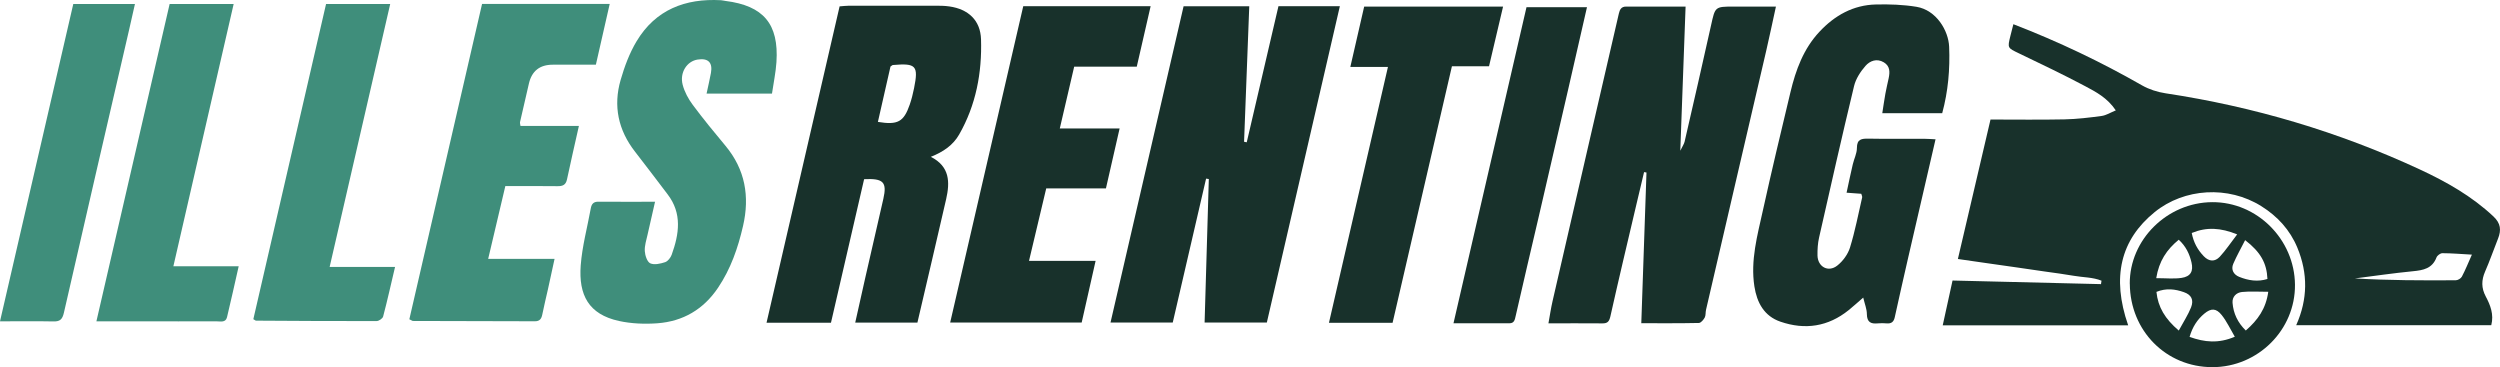 <?xml version="1.0" encoding="UTF-8"?>
<svg id="Capa_2" data-name="Capa 2" xmlns="http://www.w3.org/2000/svg" viewBox="0 0 876.18 128.68">
  <defs>
    <style>
      .cls-1 {
        fill: #18312b;
      }

      .cls-1, .cls-2 {
        stroke-width: 0px;
      }

      .cls-2 {
        fill: #3f8e7b;
      }
    </style>
  </defs>
  <path class="cls-1" d="m745.867,114.021h-64.997c1.171-5.295,2.251-10.265,3.44-15.704,17.397.414,34.722.846,52.03,1.261.054-.396.126-.792.18-1.207-3.062-1.243-6.483-1.135-9.707-1.711-3.278-.576-6.573-.991-9.869-1.459-3.422-.504-6.844-.991-10.265-1.495-3.296-.468-6.592-.936-9.869-1.405-3.404-.486-6.808-.973-10.626-1.531,3.872-16.533,7.672-32.759,11.436-48.878,8.915,0,17.415.126,25.898-.054,4.376-.09,8.753-.612,13.093-1.207,1.549-.216,3.008-1.153,4.917-1.945-2.99-4.43-6.952-6.465-10.734-8.483-7.618-4.052-15.434-7.762-23.214-11.508-3.998-1.927-4.052-1.819-2.99-6.105.324-1.333.684-2.647,1.045-4.106,15.902,6.141,30.742,13.237,45.078,21.431,2.467,1.405,5.367,2.341,8.194,2.773,30.994,4.683,60.746,13.507,89.165,26.69,9.293,4.322,18.208,9.347,25.79,16.461,2.611,2.449,2.809,4.827,1.621,7.816-1.531,3.836-2.864,7.726-4.52,11.508-1.315,3.026-1.351,5.781.234,8.753,1.603,3.026,2.9,6.249,1.927,10.049h-68.364c4.07-9.131,4.142-18.136.396-27.176-2.593-6.249-6.97-10.986-12.625-14.534-11.562-7.258-27.014-6.339-37.388,2.089-11.958,9.707-15.11,22.836-9.293,39.621l.018.054Zm120.448-24.781c-3.818-.216-7.078-.486-10.337-.504-.702,0-1.801.81-2.053,1.495-1.495,3.89-4.646,4.484-8.248,4.827-6.808.666-13.561,1.657-20.351,2.521,11.814.702,23.575.72,35.353.648.738,0,1.801-.63,2.143-1.279,1.225-2.323,2.197-4.755,3.512-7.708h-.018Z"/>
  <path class="cls-1" d="m414.815,2.199h23.016c-.612,15.974-1.207,31.733-1.819,47.491.306.054.612.126.937.18,3.692-15.848,7.384-31.715,11.112-47.689h21.521c-8.555,37.046-17.055,73.857-25.592,110.867h-21.81c.486-16.731.973-33.516,1.477-50.301-.324-.054-.63-.09-.955-.144-3.872,16.749-7.762,33.498-11.688,50.445h-21.81c8.555-37.064,17.055-73.803,25.61-110.849h0Z"/>
  <path class="cls-1" d="m575.226,113.318c.612-17.938,1.207-35.407,1.819-52.858-.288-.054-.558-.09-.846-.144-.919,3.908-1.855,7.798-2.773,11.706-3.044,12.931-6.123,25.862-9.023,38.829-.414,1.819-.991,2.503-2.791,2.485-6.105-.054-12.21-.018-18.928-.018.522-2.845.882-5.349,1.459-7.834,4.106-17.956,8.248-35.893,12.391-53.831,3.602-15.632,7.222-31.247,10.824-46.879.324-1.369.81-2.485,2.575-2.467,6.772.036,13.525,0,20.819,0-.612,16.749-1.225,33.156-1.855,50.517.774-1.585,1.315-2.341,1.513-3.17,3.134-13.597,6.249-27.176,9.275-40.81,1.441-6.501,1.333-6.537,8.032-6.537h14.696c-1.189,5.421-2.251,10.518-3.422,15.578-3.476,15.002-6.988,29.986-10.464,44.97-3.548,15.236-7.078,30.472-10.608,45.708-.216.9-.054,1.945-.45,2.719-.432.792-1.333,1.891-2.053,1.909-6.61.144-13.237.09-20.135.09l-.054.036Z"/>
  <path class="cls-1" d="m321.561,113.066h-21.828c1.225-5.475,2.359-10.626,3.53-15.758,2.107-9.203,4.232-18.388,6.321-27.591,1.333-5.871.054-7.258-6.736-6.916-3.854,16.659-7.726,33.426-11.616,50.319h-22.584c8.573-37.118,17.073-73.929,25.61-110.885,1.297-.09,2.323-.234,3.35-.234h29.932c1.729,0,3.476,0,5.169.252,6.646.937,10.914,4.863,11.112,11.544.36,11.706-1.765,23.034-7.672,33.354-2.107,3.692-5.493,6.051-9.923,7.816,6.718,3.404,6.7,8.933,5.385,14.768-3.278,14.354-6.682,28.689-10.085,43.331h.036Zm-13.903-70.345c7.006,1.153,9.077,0,11.184-6.069.648-1.873,1.117-3.818,1.513-5.745,1.585-7.888.72-8.825-7.402-8.122-.234.018-.432.252-.864.54-1.423,6.249-2.882,12.679-4.412,19.414l-.018-.018Z"/>
  <path class="cls-1" d="m678.367,48.754c-3.332,14.426-6.556,28.239-9.725,42.07-1.567,6.79-3.08,13.597-4.592,20.405-.342,1.549-1.171,2.251-2.791,2.107-1.063-.09-2.143-.108-3.188,0-2.413.234-3.746-.45-3.782-3.224,0-1.783-.756-3.566-1.279-5.817-1.837,1.585-3.422,3.044-5.097,4.394-7.204,5.799-15.29,7.024-23.917,4.052-5.727-1.963-8.248-6.682-9.131-12.373-1.405-9.131,1.045-17.848,2.972-26.582,3.062-13.867,6.357-27.681,9.671-41.494,1.855-7.762,4.556-15.182,10.157-21.161,5.349-5.727,11.85-9.383,19.811-9.563,4.719-.108,9.527.054,14.174.81,7.024,1.153,11.238,8.392,11.472,13.993.324,7.87-.342,15.56-2.431,23.304h-20.999c.36-2.341.684-4.592,1.081-6.826.324-1.819.774-3.62,1.153-5.421.45-2.161.522-4.25-1.693-5.583-2.485-1.495-4.899-.504-6.429,1.243-1.765,2.017-3.404,4.538-4.016,7.114-4.25,17.649-8.248,35.335-12.246,53.038-.468,2.053-.594,4.214-.558,6.321.09,3.962,3.782,5.997,6.916,3.53,1.963-1.531,3.728-3.944,4.466-6.303,1.783-5.763,2.918-11.724,4.268-17.595.072-.342-.162-.738-.306-1.279-1.567-.126-3.116-.234-5.151-.378.738-3.404,1.405-6.7,2.179-9.959.45-1.927,1.441-3.8,1.441-5.709,0-3.134,1.639-3.314,4.088-3.278,6.519.126,13.039.036,19.558.054,1.171,0,2.341.108,3.926.18v-.072Z"/>
  <path class="cls-2" d="m229.568,70.743c-.955,4.196-1.801,7.798-2.593,11.4-.432,1.945-1.099,3.926-.991,5.853.09,1.513.81,3.764,1.909,4.286,1.405.648,3.566.144,5.205-.396.973-.324,1.927-1.567,2.305-2.593,2.611-7.258,3.746-14.462-1.441-21.215-3.8-4.953-7.528-9.977-11.382-14.894-5.907-7.564-7.708-16.047-5.061-25.177,1.351-4.683,3.098-9.401,5.601-13.561C229.748,3.406,240.14-.611,252.656.074c.522.036,1.045.18,1.585.252,13.327,1.675,18.748,8.05,17.884,21.413-.234,3.674-1.027,7.294-1.567,11.076h-22.926c.558-2.629,1.099-4.917,1.531-7.24.666-3.674-.955-5.277-4.664-4.701-3.746.576-6.357,4.556-5.241,8.843.648,2.485,1.981,4.953,3.53,7.024,3.638,4.899,7.528,9.635,11.454,14.336,6.934,8.32,8.555,17.775,6.177,28.095-1.765,7.69-4.304,15.056-8.771,21.684-5.097,7.582-12.265,11.778-21.251,12.445-4.466.324-9.131.144-13.471-.81-10.626-2.323-14.174-9.095-13.399-19.486.504-6.718,2.323-13.327,3.53-19.991.27-1.495.936-2.341,2.647-2.323,6.375.054,12.733.018,19.919.018l-.054.036Z"/>
  <path class="cls-1" d="m376.472,23.36c-1.711,7.348-3.314,14.264-5.043,21.666h20.963c-1.657,7.276-3.206,14.029-4.791,20.999h-20.927c-1.999,8.392-3.944,16.605-6.033,25.394h23.34c-1.693,7.528-3.26,14.462-4.881,21.612h-46.087c8.555-37.064,17.091-73.965,25.61-110.867h44.646c-1.639,7.186-3.224,14.084-4.863,21.197h-21.936Z"/>
  <path class="cls-2" d="m202.878,44.179c-1.531,6.808-2.9,12.751-4.16,18.694-.432,2.035-1.603,2.413-3.44,2.377-5.853-.072-11.688-.036-18.172-.036-1.963,8.32-3.908,16.605-6.015,25.52h23.268c-.846,3.908-1.567,7.258-2.305,10.59-.666,2.99-1.405,5.943-1.999,8.933-.306,1.513-.936,2.359-2.611,2.341-14.228-.054-28.455-.054-42.701-.108-.234,0-.468-.216-1.279-.594,8.464-36.686,16.947-73.497,25.484-110.507h44.736c-1.639,7.186-3.188,13.993-4.845,21.287h-15.11c-4.55,0-7.336,2.197-8.356,6.592-1.045,4.52-2.089,9.059-3.134,13.597-.054.234.072.504.18,1.279h20.459v.036Z"/>
  <path class="cls-1" d="m465.764,113.12c6.916-30.022,13.741-59.612,20.675-89.67h-13.183c1.693-7.402,3.278-14.3,4.845-21.125h48.68c-1.675,7.15-3.26,13.849-4.917,20.891h-13.003c-6.97,30.13-13.867,59.972-20.801,89.922h-22.314l.018-.018Z"/>
  <path class="cls-2" d="m59.468,1.407h22.422c-7.042,30.67-14.011,60.98-21.125,91.903h22.89c-1.441,6.339-2.701,12.102-4.088,17.848-.486,1.999-2.287,1.459-3.674,1.459-8.915.036-17.829,0-26.744,0h-15.362C42.413,75.21,50.913,38.416,59.45,1.407h.018Z"/>
  <path class="cls-2" d="m136.747,1.443c-7.114,30.868-14.102,61.215-21.215,92.101h22.926c-1.459,6.159-2.701,11.796-4.178,17.379-.18.702-1.495,1.603-2.287,1.603-14.102.036-28.203-.054-42.305-.144-.108,0-.234-.126-.9-.522,8.446-36.613,16.947-73.425,25.484-110.453h22.458l.018.036Z"/>
  <path class="cls-2" d="m0,112.616C8.681,75.012,17.163,38.29,25.682,1.407h21.612c-.738,3.278-1.387,6.213-2.071,9.149-7.636,33.012-15.29,66.005-22.818,99.017-.522,2.251-1.279,3.134-3.62,3.08-6.087-.126-12.156-.036-18.784-.036Z"/>
  <path class="cls-1" d="m509.401,113.318c8.609-37.244,17.091-73.965,25.592-110.795h21.197c-2.251,9.833-4.412,19.414-6.628,28.977-3.458,14.984-6.916,29.95-10.392,44.934-2.647,11.4-5.367,22.782-7.942,34.182-.324,1.423-.486,2.683-2.233,2.683-6.357.018-12.697,0-19.576,0l-.018.018Z"/>
  <path class="cls-1" d="m746.425,99.469c-.108-15.434,13.075-28.509,28.869-28.617,15.722-.108,28.887,13.021,29.031,28.941.144,15.794-12.949,28.869-28.923,28.887-16.227,0-28.851-12.715-28.959-29.212h-.018Zm48.536,2.791c-3.458,0-6.357-.216-9.185.072-1.981.198-3.494,1.639-3.332,3.8.288,3.746,1.837,6.97,4.646,9.707,4.214-3.692,7.06-7.636,7.87-13.579h0Zm-31.355,13.579c1.657-3.08,3.26-5.493,4.304-8.122,1.027-2.647.09-4.43-2.539-5.331-3.026-1.063-6.159-1.495-9.599-.09.54,5.331,3.008,9.455,7.834,13.561v-.018Zm-7.906-18.352c3.386,0,6.177.306,8.861-.09,3.188-.468,4.232-2.341,3.494-5.439-.702-2.99-1.981-5.673-4.466-7.942-4.196,3.458-6.916,7.438-7.888,13.471h0Zm12.445-15.83c.63,3.332,2.071,5.907,4.232,8.158,1.837,1.909,3.89,1.981,5.583.18,2.107-2.269,3.836-4.899,6.105-7.852-5.799-2.341-10.68-2.647-15.92-.486h0Zm18.712,2.503c-1.513,2.99-2.99,5.583-4.16,8.302-.882,2.053.144,3.782,2.053,4.556,3.188,1.297,6.537,1.837,9.923.756-.234-5.529-2.359-9.401-7.816-13.615h0Zm-3.62,33.858c-1.621-2.755-2.828-5.385-4.574-7.582-1.963-2.467-3.746-2.485-6.123-.504-2.449,2.053-4.142,4.646-5.151,8.14,5.259,1.891,10.139,2.377,15.848-.054Z"/>
</svg>